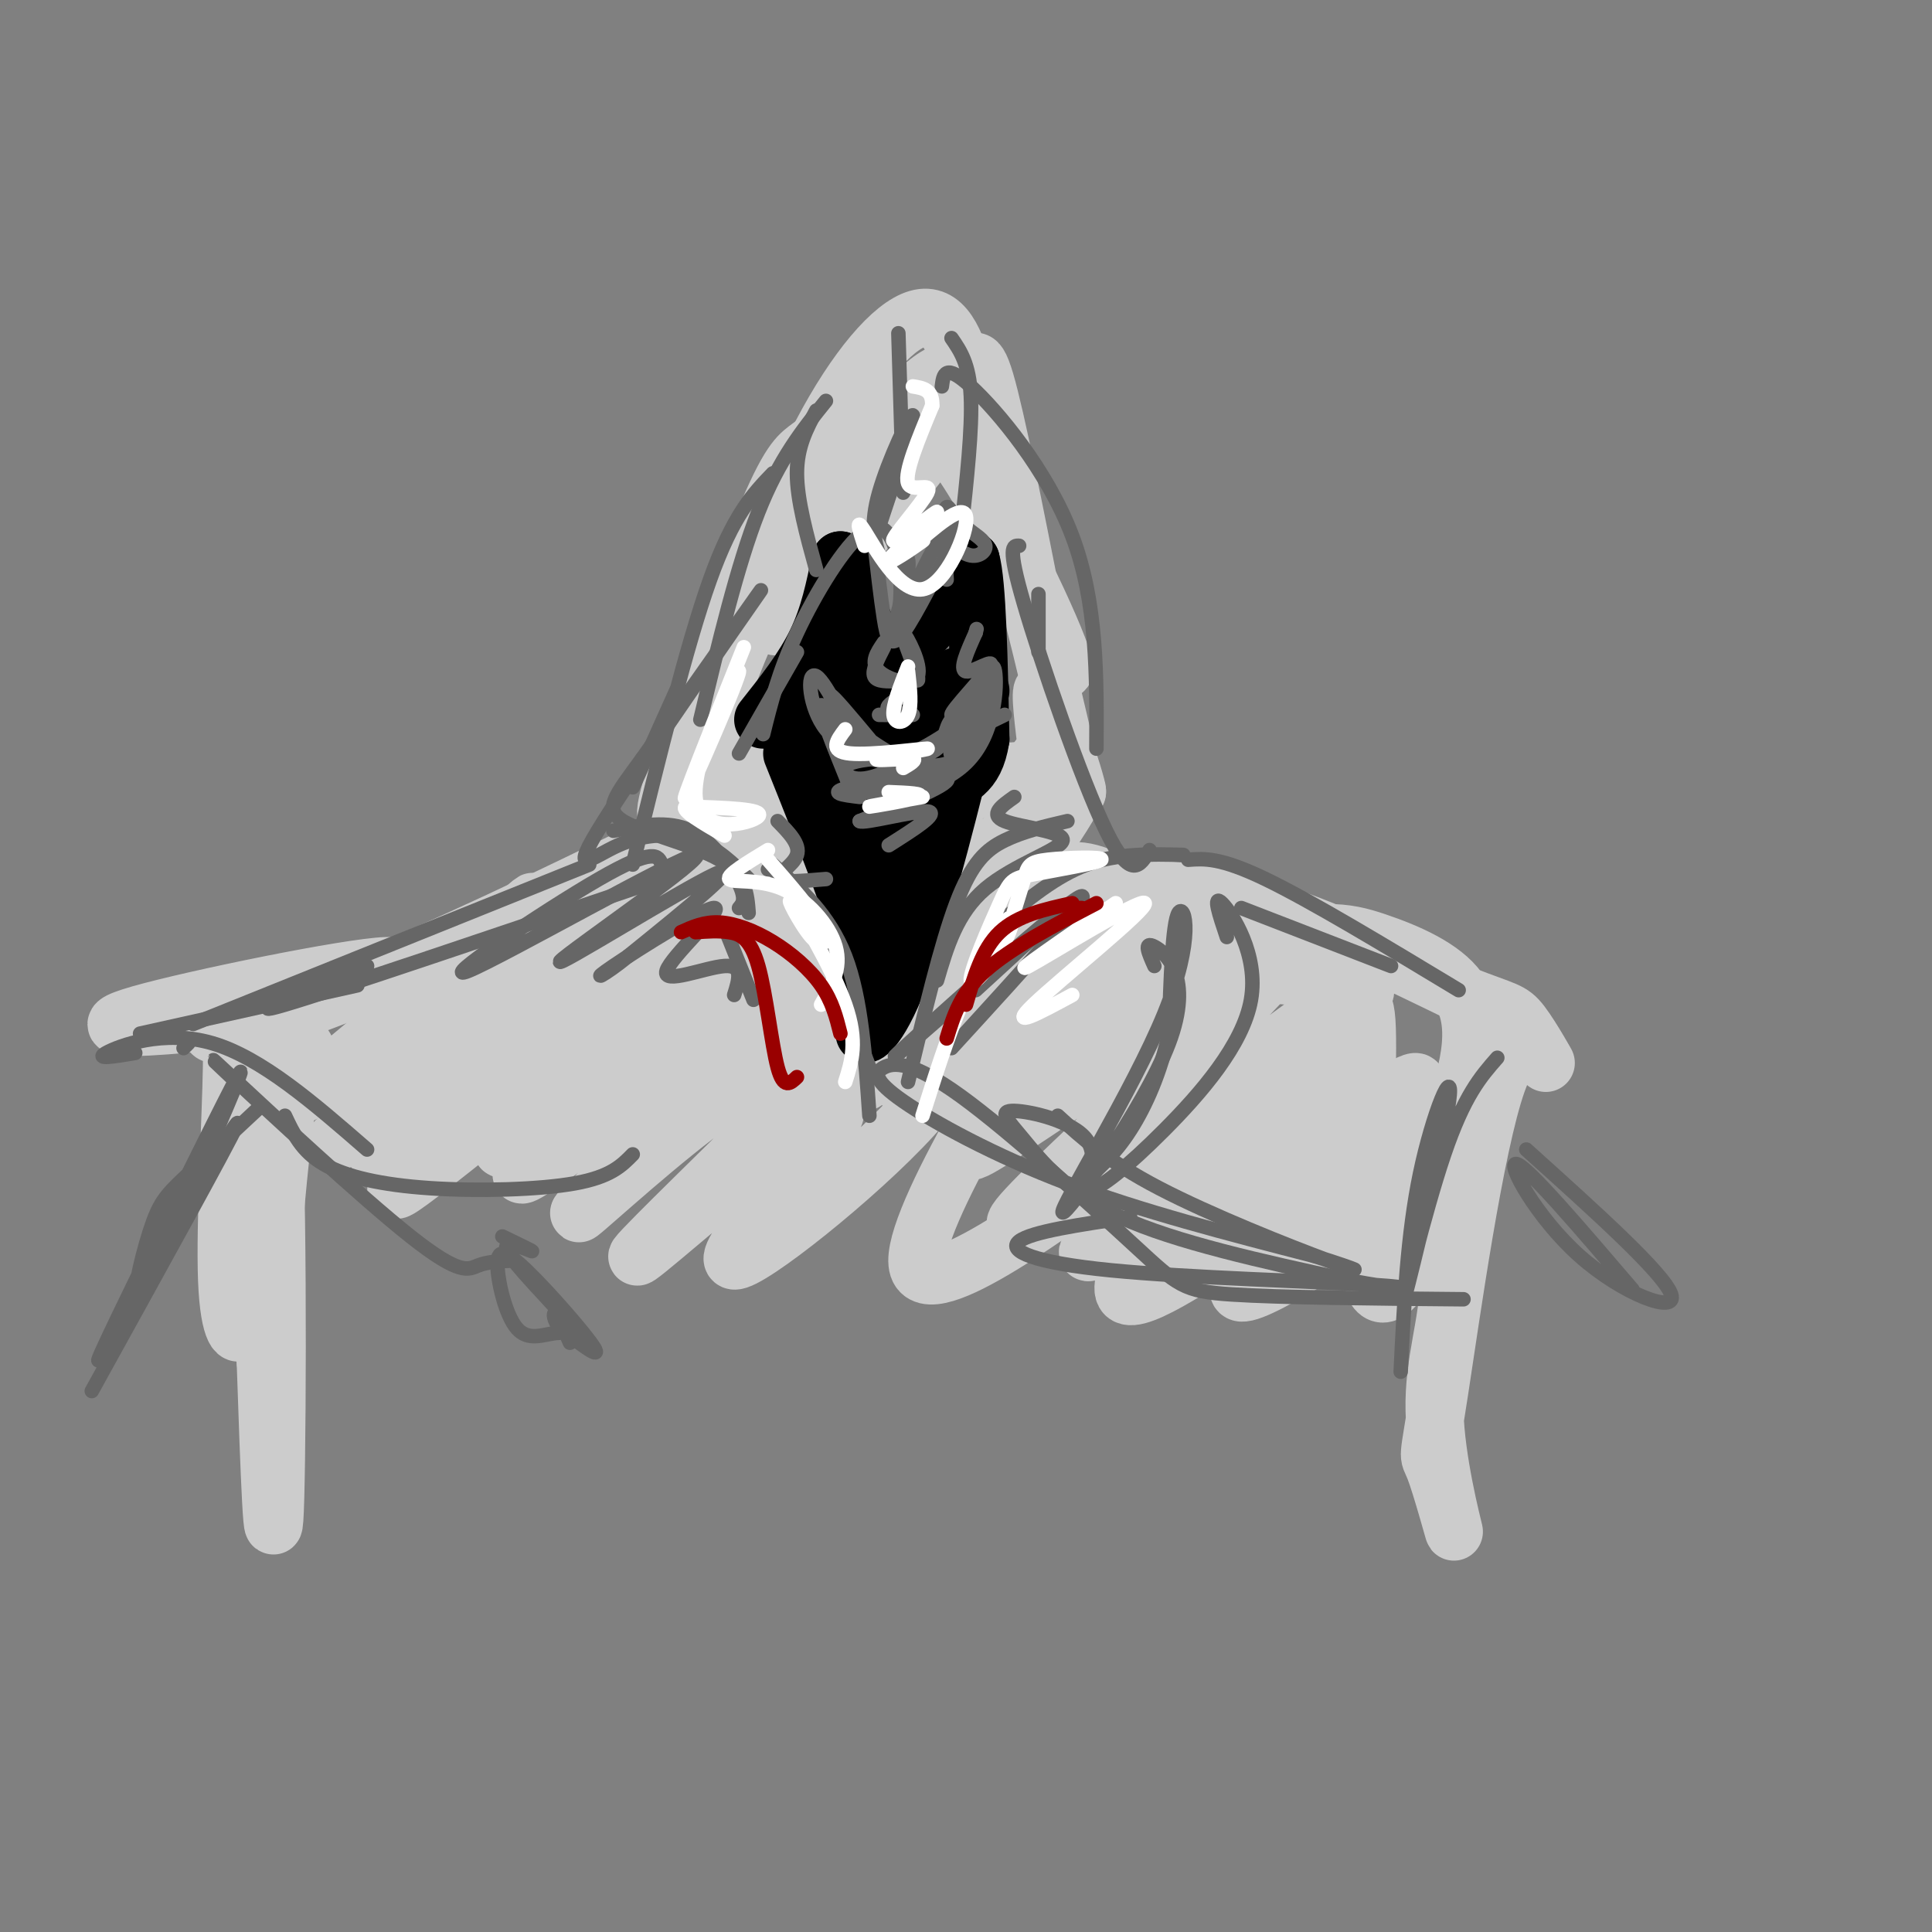<svg viewBox='0 0 400 400' version='1.1' xmlns='http://www.w3.org/2000/svg' xmlns:xlink='http://www.w3.org/1999/xlink'><rect x="0" y="0" width="400" height="400" fill="#808080" stroke="none"/><g fill='none' stroke='rgb(204,204,204)' stroke-width='12' stroke-linecap='round' stroke-linejoin='round'><path d='M170,100c-6.969,13.750 -13.939,27.499 -14,25c-0.061,-2.499 6.785,-21.247 14,-35c7.215,-13.753 14.798,-22.511 20,-24c5.202,-1.489 8.023,4.292 10,13c1.977,8.708 3.109,20.345 4,21c0.891,0.655 1.540,-9.670 0,-14c-1.540,-4.330 -5.270,-2.665 -9,-1'/><path d='M195,85c-3.439,-2.137 -7.535,-6.981 -13,1c-5.465,7.981 -12.298,28.787 -17,38c-4.702,9.213 -7.274,6.833 -2,-4c5.274,-10.833 18.393,-30.120 26,-38c7.607,-7.880 9.702,-4.352 11,-5c1.298,-0.648 1.799,-5.471 4,2c2.201,7.471 6.100,27.235 10,47'/><path d='M214,126c3.917,11.760 8.709,17.661 5,8c-3.709,-9.661 -15.917,-34.882 -25,-45c-9.083,-10.118 -15.039,-5.131 -19,-2c-3.961,3.131 -5.928,4.406 -8,6c-2.072,1.594 -4.250,3.506 -10,18c-5.750,14.494 -15.071,41.570 -18,52c-2.929,10.430 0.536,4.215 4,-2'/><path d='M143,161c2.598,-6.402 7.094,-21.406 15,-38c7.906,-16.594 19.224,-34.778 18,-30c-1.224,4.778 -14.988,32.518 -12,33c2.988,0.482 22.729,-26.293 31,-36c8.271,-9.707 5.073,-2.344 5,1c-0.073,3.344 2.979,2.670 7,13c4.021,10.330 9.010,31.665 14,53'/><path d='M221,157c2.667,9.667 2.333,7.333 1,3c-1.333,-4.333 -3.667,-10.667 -6,-17'/><path d='M216,143c-0.833,-0.500 0.083,6.750 1,14'/><path d='M215,157c0.000,0.000 -1.000,2.000 -1,2'/><path d='M216,160c-3.579,-0.435 -7.157,-0.871 -11,1c-3.843,1.871 -7.950,6.048 -12,12c-4.050,5.952 -8.044,13.678 -11,22c-2.956,8.322 -4.873,17.241 -4,20c0.873,2.759 4.535,-0.640 0,-9c-4.535,-8.360 -17.268,-21.680 -30,-35'/><path d='M148,171c-4.980,-5.393 -2.431,-1.376 -2,-2c0.431,-0.624 -1.255,-5.888 4,1c5.255,6.888 17.452,25.929 24,39c6.548,13.071 7.446,20.172 0,11c-7.446,-9.172 -23.237,-34.617 -29,-45c-5.763,-10.383 -1.497,-5.705 0,-5c1.497,0.705 0.226,-2.564 2,-3c1.774,-0.436 6.593,1.959 9,3c2.407,1.041 2.402,0.726 6,9c3.598,8.274 10.799,25.137 18,42'/><path d='M180,221c2.163,-1.670 -1.429,-26.845 -10,-42c-8.571,-15.155 -22.120,-20.290 -27,-23c-4.880,-2.710 -1.092,-2.994 5,0c6.092,2.994 14.486,9.268 22,16c7.514,6.732 14.147,13.924 17,20c2.853,6.076 1.927,11.038 1,16'/><path d='M188,208c-0.853,1.873 -3.484,-1.445 -4,-6c-0.516,-4.555 1.083,-10.348 -2,-20c-3.083,-9.652 -10.847,-23.165 -9,-18c1.847,5.165 13.305,29.006 18,43c4.695,13.994 2.627,18.141 2,18c-0.627,-0.141 0.186,-4.571 1,-9'/><path d='M194,216c-1.325,-1.412 -5.137,-0.442 2,-12c7.137,-11.558 25.222,-35.644 26,-39c0.778,-3.356 -15.750,14.018 -26,31c-10.250,16.982 -14.221,33.572 -9,25c5.221,-8.572 19.635,-42.306 25,-55c5.365,-12.694 1.683,-4.347 -2,4'/><path d='M210,170c-6.710,13.336 -22.486,44.677 -25,51c-2.514,6.323 8.232,-12.372 12,-21c3.768,-8.628 0.556,-7.189 -3,-3c-3.556,4.189 -7.457,11.128 -6,7c1.457,-4.128 8.274,-19.322 9,-21c0.726,-1.678 -4.637,10.161 -10,22'/><path d='M187,205c-1.667,3.667 -0.833,1.833 0,0'/><path d='M184,200c12.750,-13.500 25.500,-27.000 32,-33c6.500,-6.000 6.750,-4.500 7,-3'/><path d='M201,175c0.000,0.000 -6.000,10.000 -6,10'/><path d='M136,175c-22.313,10.853 -44.625,21.707 -61,28c-16.375,6.293 -26.812,8.027 -37,9c-10.188,0.973 -20.128,1.185 -9,-2c11.128,-3.185 43.322,-9.767 51,-10c7.678,-0.233 -9.161,5.884 -26,12'/><path d='M54,212c-6.368,2.400 -9.287,2.399 -10,2c-0.713,-0.399 0.780,-1.198 2,-2c1.220,-0.802 2.166,-1.609 2,9c-0.166,10.609 -1.444,32.633 -1,44c0.444,11.367 2.611,12.076 3,10c0.389,-2.076 -0.999,-6.938 0,-23c0.999,-16.062 4.384,-43.324 6,-29c1.616,14.324 1.462,70.236 1,87c-0.462,16.764 -1.231,-5.618 -2,-28'/><path d='M55,282c0.516,-16.794 2.805,-44.777 5,-57c2.195,-12.223 4.296,-8.684 3,-4c-1.296,4.684 -5.988,10.515 7,0c12.988,-10.515 43.657,-37.375 40,-34c-3.657,3.375 -41.638,36.986 -38,36c3.638,-0.986 48.897,-36.567 59,-43c10.103,-6.433 -14.948,16.284 -40,39'/><path d='M91,219c-13.835,12.177 -28.422,23.120 -19,15c9.422,-8.120 42.853,-35.304 61,-50c18.147,-14.696 21.011,-16.904 5,-2c-16.011,14.904 -50.895,46.922 -59,54c-8.105,7.078 10.570,-10.783 34,-30c23.430,-19.217 51.616,-39.789 41,-28c-10.616,11.789 -60.033,55.940 -70,66c-9.967,10.060 19.517,-13.970 49,-38'/><path d='M133,206c14.873,-11.460 27.556,-21.109 20,-13c-7.556,8.109 -35.351,33.975 -45,42c-9.649,8.025 -1.151,-1.792 16,-16c17.151,-14.208 42.955,-32.807 35,-24c-7.955,8.807 -49.668,45.020 -51,48c-1.332,2.980 37.718,-27.275 53,-38c15.282,-10.725 6.795,-1.922 -4,9c-10.795,10.922 -23.897,23.961 -37,37'/><path d='M120,251c-1.663,2.033 12.681,-11.383 24,-20c11.319,-8.617 19.615,-12.433 23,-13c3.385,-0.567 1.861,2.117 2,3c0.139,0.883 1.942,-0.033 -7,9c-8.942,9.033 -28.628,28.017 -30,30c-1.372,1.983 15.572,-13.035 27,-22c11.428,-8.965 17.342,-11.877 12,-4c-5.342,7.877 -21.938,26.544 -19,27c2.938,0.456 25.411,-17.298 37,-30c11.589,-12.702 12.295,-20.351 13,-28'/><path d='M202,203c3.505,-7.712 5.766,-12.991 8,-16c2.234,-3.009 4.439,-3.747 7,-5c2.561,-1.253 5.478,-3.020 12,0c6.522,3.020 16.651,10.829 26,15c9.349,4.171 17.920,4.706 17,5c-0.920,0.294 -11.329,0.347 -21,-3c-9.671,-3.347 -18.604,-10.093 -17,-13c1.604,-2.907 13.744,-1.973 27,2c13.256,3.973 27.628,10.987 42,18'/><path d='M303,206c8.799,3.457 9.796,3.100 12,6c2.204,2.900 5.616,9.056 5,8c-0.616,-1.056 -5.260,-9.324 -10,4c-4.740,13.324 -9.577,48.242 -12,64c-2.423,15.758 -2.432,12.358 -1,16c1.432,3.642 4.306,14.327 4,13c-0.306,-1.327 -3.793,-14.665 -4,-25c-0.207,-10.335 2.867,-17.667 3,-27c0.133,-9.333 -2.676,-20.667 -3,-27c-0.324,-6.333 1.838,-7.667 4,-9'/><path d='M301,229c1.205,-2.667 2.217,-4.833 3,-9c0.783,-4.167 1.338,-10.335 -2,-15c-3.338,-4.665 -10.570,-7.826 -17,-10c-6.430,-2.174 -12.060,-3.359 -30,2c-17.940,5.359 -48.190,17.264 -54,16c-5.810,-1.264 12.820,-15.698 20,-22c7.180,-6.302 2.910,-4.473 -4,1c-6.910,5.473 -16.460,14.591 -16,15c0.460,0.409 10.932,-7.890 19,-13c8.068,-5.110 13.734,-7.031 12,-3c-1.734,4.031 -10.867,14.016 -20,24'/><path d='M212,215c-8.002,8.013 -18.008,16.045 -14,12c4.008,-4.045 22.031,-20.167 32,-27c9.969,-6.833 11.884,-4.377 17,-6c5.116,-1.623 13.435,-7.324 -1,5c-14.435,12.324 -51.622,42.675 -44,39c7.622,-3.675 60.052,-41.374 62,-39c1.948,2.374 -46.586,44.821 -53,53c-6.414,8.179 29.293,-17.911 65,-44'/><path d='M276,208c11.537,-6.943 7.880,-2.299 -9,13c-16.880,15.299 -46.982,41.254 -41,38c5.982,-3.254 48.048,-35.717 51,-36c2.952,-0.283 -33.209,31.615 -31,32c2.209,0.385 42.787,-30.742 47,-31c4.213,-0.258 -27.939,30.355 -35,40c-7.061,9.645 10.970,-1.677 29,-13'/><path d='M287,251c5.700,-0.825 5.450,3.614 5,7c-0.450,3.386 -1.098,5.719 -3,8c-1.902,2.281 -5.056,4.509 -6,-7c-0.944,-11.509 0.322,-36.754 0,-46c-0.322,-9.246 -2.231,-2.491 -3,3c-0.769,5.491 -0.398,9.720 2,13c2.398,3.280 6.822,5.611 10,5c3.178,-0.611 5.110,-4.164 5,-6c-0.110,-1.836 -2.260,-1.956 -4,-1c-1.740,0.956 -3.068,2.987 -4,7c-0.932,4.013 -1.466,10.006 -2,16'/><path d='M217,211c6.970,-12.304 13.940,-24.608 5,-11c-8.940,13.608 -33.790,53.127 -32,62c1.790,8.873 30.220,-12.902 42,-21c11.780,-8.098 6.910,-2.521 7,-1c0.090,1.521 5.140,-1.014 3,5c-2.140,6.014 -11.468,20.575 -9,23c2.468,2.425 16.734,-7.288 31,-17'/></g>
<g fill='none' stroke='rgb(0,0,0)' stroke-width='12' stroke-linecap='round' stroke-linejoin='round'><path d='M158,149c4.167,-5.250 8.333,-10.500 11,-16c2.667,-5.500 3.833,-11.250 5,-17'/><path d='M174,116c1.881,1.798 4.083,14.792 8,18c3.917,3.208 9.548,-3.369 13,-8c3.452,-4.631 4.726,-7.315 6,-10'/><path d='M201,116c1.333,4.500 1.667,20.750 2,37'/><path d='M203,153c-1.132,7.565 -4.963,7.976 -8,10c-3.037,2.024 -5.279,5.660 -10,4c-4.721,-1.660 -11.920,-8.617 -15,-14c-3.080,-5.383 -2.040,-9.191 -1,-13'/><path d='M169,140c-1.622,2.423 -5.177,14.979 -3,14c2.177,-0.979 10.086,-15.494 12,-17c1.914,-1.506 -2.167,9.998 -2,13c0.167,3.002 4.584,-2.499 9,-8'/><path d='M185,142c0.364,1.346 -3.224,8.711 -3,9c0.224,0.289 4.262,-6.497 5,-6c0.738,0.497 -1.823,8.278 -1,8c0.823,-0.278 5.029,-8.613 6,-9c0.971,-0.387 -1.294,7.175 -1,8c0.294,0.825 3.147,-5.088 6,-11'/><path d='M197,141c1.500,-1.833 2.250,-0.917 3,0'/><path d='M203,143c-1.867,-0.889 -3.733,-1.778 -6,-1c-2.267,0.778 -4.933,3.222 -7,10c-2.067,6.778 -3.533,17.889 -5,29'/><path d='M164,156c7.011,17.506 14.022,35.011 16,45c1.978,9.989 -1.078,12.461 -1,13c0.078,0.539 3.290,-0.855 8,-14c4.710,-13.145 10.917,-38.041 13,-47c2.083,-8.959 0.041,-1.979 -2,5'/><path d='M198,158c-4.091,12.173 -13.320,40.104 -15,41c-1.680,0.896 4.189,-25.244 4,-29c-0.189,-3.756 -6.435,14.874 -8,15c-1.565,0.126 1.553,-18.250 3,-20c1.447,-1.750 1.224,13.125 1,28'/></g>
<g fill='none' stroke='rgb(102,102,102)' stroke-width='3' stroke-linecap='round' stroke-linejoin='round'><path d='M153,156c0.000,0.000 12.000,-21.000 12,-21'/><path d='M158,152c1.583,-6.399 3.167,-12.798 7,-21c3.833,-8.202 9.917,-18.208 14,-21c4.083,-2.792 6.167,1.631 7,6c0.833,4.369 0.417,8.685 0,13'/><path d='M181,112c0.671,5.906 1.342,11.812 2,16c0.658,4.188 1.304,6.660 4,3c2.696,-3.660 7.441,-13.450 10,-18c2.559,-4.550 2.933,-3.859 4,-3c1.067,0.859 2.826,1.885 3,3c0.174,1.115 -1.236,2.319 -3,2c-1.764,-0.319 -3.882,-2.159 -6,-4'/><path d='M195,111c-3.417,4.655 -8.958,18.292 -10,20c-1.042,1.708 2.417,-8.512 3,-13c0.583,-4.488 -1.708,-3.244 -4,-2'/><path d='M182,115c-0.933,-3.200 -1.867,-6.400 0,-13c1.867,-6.600 6.533,-16.600 7,-16c0.467,0.600 -3.267,11.800 -7,23'/><path d='M196,120c-0.422,-7.244 -0.844,-14.489 0,-15c0.844,-0.511 2.956,5.711 3,7c0.044,1.289 -1.978,-2.356 -4,-6'/><path d='M199,110c1.167,-10.667 2.333,-21.333 2,-28c-0.333,-6.667 -2.167,-9.333 -4,-12'/><path d='M187,102c0.000,0.000 -1.000,-33.000 -1,-33'/><path d='M169,85c-2.000,3.750 -4.000,7.500 -4,13c0.000,5.500 2.000,12.750 4,20'/><path d='M171,83c-4.833,6.000 -9.667,12.000 -14,23c-4.333,11.000 -8.167,27.000 -12,43'/><path d='M160,98c-4.083,4.250 -8.167,8.500 -13,22c-4.833,13.500 -10.417,36.250 -16,59'/><path d='M140,143c0.000,0.000 -9.000,20.000 -9,20'/><path d='M127,172c5.644,-1.111 11.289,-2.222 16,0c4.711,2.222 8.489,7.778 10,11c1.511,3.222 0.756,4.111 0,5'/><path d='M155,182c-3.222,-3.217 -6.443,-6.434 -11,-8c-4.557,-1.566 -10.448,-1.482 -16,1c-5.552,2.482 -10.764,7.360 -3,-5c7.764,-12.360 28.504,-41.960 32,-47c3.496,-5.040 -10.252,14.480 -24,34'/><path d='M133,157c-5.738,7.857 -8.083,10.500 -4,13c4.083,2.500 14.595,4.857 20,8c5.405,3.143 5.702,7.071 6,11'/><path d='M207,191c5.833,-4.833 11.667,-9.667 18,-12c6.333,-2.333 13.167,-2.167 20,-2'/><path d='M238,176c-1.933,3.267 -3.867,6.533 -9,-4c-5.133,-10.533 -13.467,-34.867 -17,-47c-3.533,-12.133 -2.267,-12.067 -1,-12'/><path d='M215,135c0.000,0.000 0.000,-12.000 0,-12'/><path d='M195,80c0.311,-2.467 0.622,-4.933 6,0c5.378,4.933 15.822,17.267 21,31c5.178,13.733 5.089,28.867 5,44'/><path d='M173,148c5.595,4.297 11.190,8.593 16,10c4.810,1.407 8.834,-0.076 11,-2c2.166,-1.924 2.475,-4.290 3,-6c0.525,-1.710 1.265,-2.763 0,-3c-1.265,-0.237 -4.535,0.343 -6,2c-1.465,1.657 -1.125,4.393 -3,6c-1.875,1.607 -5.966,2.087 -9,2c-3.034,-0.087 -5.010,-0.739 -7,-3c-1.990,-2.261 -3.995,-6.130 -6,-10'/><path d='M172,144c0.333,-0.167 4.167,4.417 8,9'/><path d='M182,148c3.578,0.044 7.156,0.089 7,0c-0.156,-0.089 -4.044,-0.311 -5,-1c-0.956,-0.689 1.022,-1.844 3,-3'/><path d='M183,134c-1.250,2.417 -2.500,4.833 -2,6c0.500,1.167 2.750,1.083 5,1'/><path d='M183,133c-1.435,2.101 -2.869,4.202 -1,6c1.869,1.798 7.042,3.292 8,1c0.958,-2.292 -2.298,-8.369 -3,-9c-0.702,-0.631 1.149,4.185 3,9'/><path d='M190,140c0.333,1.500 -0.333,0.750 -1,0'/><path d='M174,148c-0.280,1.327 -0.561,2.654 1,5c1.561,2.346 4.962,5.712 11,4c6.038,-1.712 14.711,-8.500 14,-8c-0.711,0.500 -10.807,8.288 -17,11c-6.193,2.712 -8.484,0.346 -8,-1c0.484,-1.346 3.742,-1.673 7,-2'/><path d='M182,157c-1.143,-0.745 -7.500,-1.609 -11,-6c-3.500,-4.391 -4.144,-12.311 -2,-11c2.144,1.311 7.077,11.853 7,13c-0.077,1.147 -5.165,-7.101 -6,-7c-0.835,0.101 2.582,8.550 6,17'/><path d='M176,163c5.964,2.702 17.875,0.958 24,-5c6.125,-5.958 6.464,-16.131 6,-19c-0.464,-2.869 -1.732,1.565 -3,6'/><path d='M203,145c-1.167,3.417 -2.583,8.958 -4,11c-1.417,2.042 -2.833,0.583 -2,-2c0.833,-2.583 3.917,-6.292 7,-10'/><path d='M178,165c-3.467,-0.422 -6.933,-0.844 -2,-2c4.933,-1.156 18.267,-3.044 20,-2c1.733,1.044 -8.133,5.022 -18,9'/><path d='M178,170c0.667,0.644 11.333,-2.244 14,-2c2.667,0.244 -2.667,3.622 -8,7'/><path d='M208,148c-6.803,3.341 -13.605,6.681 -13,5c0.605,-1.681 8.618,-8.384 9,-9c0.382,-0.616 -6.867,4.856 -7,4c-0.133,-0.856 6.849,-8.038 8,-10c1.151,-1.962 -3.528,1.297 -5,1c-1.472,-0.297 0.264,-4.148 2,-8'/><path d='M202,131c0.333,-1.333 0.167,-0.667 0,0'/><path d='M246,178c3.333,-0.250 6.667,-0.500 16,4c9.333,4.500 24.667,13.750 40,23'/><path d='M257,188c0.000,0.000 31.000,12.000 31,12'/><path d='M310,219c-3.429,3.903 -6.858,7.805 -11,20c-4.142,12.195 -8.997,32.681 -8,29c0.997,-3.681 7.845,-31.530 9,-40c1.155,-8.470 -3.384,2.437 -6,15c-2.616,12.563 -3.308,26.781 -4,41'/><path d='M303,269c-18.989,-0.175 -37.979,-0.350 -48,-1c-10.021,-0.650 -11.074,-1.776 -20,-10c-8.926,-8.224 -25.726,-23.546 -36,-31c-10.274,-7.454 -14.022,-7.039 -16,-6c-1.978,1.039 -2.186,2.703 4,7c6.186,4.297 18.768,11.228 34,17c15.232,5.772 33.116,10.386 51,15'/><path d='M272,260c10.405,3.262 10.917,3.917 3,1c-7.917,-2.917 -24.262,-9.405 -35,-15c-10.738,-5.595 -15.869,-10.298 -21,-15'/><path d='M239,200c-1.171,-2.616 -2.341,-5.232 0,-4c2.341,1.232 8.194,6.314 3,20c-5.194,13.686 -21.433,35.978 -22,35c-0.567,-0.978 14.540,-25.225 21,-41c6.460,-15.775 4.274,-23.079 3,-21c-1.274,2.079 -1.637,13.539 -2,25'/><path d='M242,214c-1.644,7.844 -4.756,14.956 -8,20c-3.244,5.044 -6.622,8.022 -10,11'/><path d='M254,194c-1.520,-4.520 -3.040,-9.039 -1,-7c2.040,2.039 7.640,10.638 6,20c-1.640,9.362 -10.518,19.488 -18,27c-7.482,7.512 -13.567,12.409 -15,12c-1.433,-0.409 1.784,-6.123 -1,-10c-2.784,-3.877 -11.571,-5.915 -15,-6c-3.429,-0.085 -1.500,1.785 2,6c3.500,4.215 8.571,10.776 20,16c11.429,5.224 29.214,9.112 47,13'/><path d='M279,265c11.300,2.340 16.049,1.689 5,1c-11.049,-0.689 -37.898,-1.416 -54,-3c-16.102,-1.584 -21.458,-4.024 -19,-6c2.458,-1.976 12.729,-3.488 23,-5'/><path d='M197,217c15.778,-17.244 31.556,-34.489 26,-31c-5.556,3.489 -32.444,27.711 -37,32c-4.556,4.289 13.222,-11.356 31,-27'/><path d='M217,191c2.667,-2.167 -6.167,5.917 -15,14'/><path d='M137,182c-33.917,11.500 -67.833,23.000 -78,26c-10.167,3.000 3.417,-2.500 17,-8'/><path d='M122,179c0.000,0.000 -82.000,33.000 -82,33'/><path d='M74,204c0.000,0.000 -45.000,10.000 -45,10'/><path d='M39,216c0.000,0.000 -1.000,1.000 -1,1'/><path d='M28,218c-4.267,0.711 -8.533,1.422 -6,0c2.533,-1.422 11.867,-4.978 22,-2c10.133,2.978 21.067,12.489 32,22'/><path d='M50,225c-4.655,-4.393 -9.310,-8.786 -2,-2c7.310,6.786 26.583,24.750 37,33c10.417,8.250 11.976,6.786 14,6c2.024,-0.786 4.512,-0.893 7,-1'/><path d='M59,231c1.714,3.667 3.429,7.333 8,10c4.571,2.667 12.000,4.333 22,5c10.000,0.667 22.571,0.333 30,-1c7.429,-1.333 9.714,-3.667 12,-6'/><path d='M104,256c3.468,1.673 6.936,3.347 6,3c-0.936,-0.347 -6.274,-2.713 -5,0c1.274,2.713 9.162,10.505 12,14c2.838,3.495 0.628,2.694 -2,3c-2.628,0.306 -5.674,1.720 -8,-1c-2.326,-2.720 -3.933,-9.574 -4,-13c-0.067,-3.426 1.405,-3.422 6,1c4.595,4.422 12.313,13.264 14,16c1.687,2.736 -2.656,-0.632 -7,-4'/><path d='M116,275c-1.444,-1.556 -1.556,-3.444 -1,-3c0.556,0.444 1.778,3.222 3,6'/><path d='M54,229c-6.130,5.708 -12.260,11.416 -16,15c-3.740,3.584 -5.089,5.044 -7,11c-1.911,5.956 -4.385,16.408 -1,11c3.385,-5.408 12.629,-26.676 17,-37c4.371,-10.324 3.869,-9.703 -3,4c-6.869,13.703 -20.105,40.486 -23,47c-2.895,6.514 4.553,-7.243 12,-21'/><path d='M33,259c6.756,-11.489 17.644,-29.711 16,-26c-1.644,3.711 -15.822,29.356 -30,55'/><path d='M316,238c14.298,12.863 28.595,25.726 30,30c1.405,4.274 -10.083,-0.042 -19,-8c-8.917,-7.958 -15.262,-19.560 -13,-19c2.262,0.560 13.131,13.280 24,26'/><path d='M137,179c-0.707,-1.836 -1.415,-3.673 -13,3c-11.585,6.673 -34.049,21.854 -27,19c7.049,-2.854 43.611,-23.744 47,-24c3.389,-0.256 -26.395,20.124 -28,22c-1.605,1.876 24.970,-14.750 32,-18c7.030,-3.250 -5.485,6.875 -18,17'/><path d='M130,198c-4.950,4.032 -8.326,5.611 -3,2c5.326,-3.611 19.356,-12.411 21,-12c1.644,0.411 -9.096,10.034 -10,13c-0.904,2.966 8.027,-0.724 12,-1c3.973,-0.276 2.986,2.862 2,6'/><path d='M150,192c0.000,0.000 6.000,15.000 6,15'/><path d='M160,179c5.833,5.167 11.667,10.333 15,19c3.333,8.667 4.167,20.833 5,33'/><path d='M180,221c-5.250,-13.583 -10.500,-27.167 -14,-34c-3.500,-6.833 -5.250,-6.917 -7,-7'/><path d='M188,224c3.400,-14.267 6.800,-28.533 10,-37c3.200,-8.467 6.200,-11.133 10,-13c3.800,-1.867 8.400,-2.933 13,-4'/><path d='M194,203c2.048,-6.988 4.095,-13.976 10,-19c5.905,-5.024 15.667,-8.083 16,-10c0.333,-1.917 -8.762,-2.690 -12,-4c-3.238,-1.310 -0.619,-3.155 2,-5'/><path d='M171,182c-4.756,0.400 -9.511,0.800 -10,0c-0.489,-0.800 3.289,-2.800 4,-5c0.711,-2.200 -1.644,-4.600 -4,-7'/></g>
<g fill='none' stroke='rgb(255,255,255)' stroke-width='3' stroke-linecap='round' stroke-linejoin='round'><path d='M159,176c-4.280,2.595 -8.560,5.190 -8,6c0.560,0.810 5.958,-0.167 11,2c5.042,2.167 9.726,7.476 11,12c1.274,4.524 -0.863,8.262 -3,12'/><path d='M159,178c4.667,5.337 9.333,10.673 11,14c1.667,3.327 0.333,4.644 -2,2c-2.333,-2.644 -5.667,-9.250 -4,-7c1.667,2.250 8.333,13.357 11,21c2.667,7.643 1.333,11.821 0,16'/><path d='M208,195c1.561,-5.063 3.123,-10.126 4,-13c0.877,-2.874 1.071,-3.559 5,-4c3.929,-0.441 11.593,-0.639 11,0c-0.593,0.639 -9.442,2.117 -14,3c-4.558,0.883 -4.826,1.173 -7,6c-2.174,4.827 -6.253,14.191 -6,16c0.253,1.809 4.837,-3.936 7,-8c2.163,-4.064 1.904,-6.447 0,-4c-1.904,2.447 -5.452,9.723 -9,17'/><path d='M199,208c-2.833,6.667 -5.417,14.833 -8,23'/><path d='M188,138c-1.600,4.022 -3.200,8.044 -3,10c0.200,1.956 2.200,1.844 3,0c0.800,-1.844 0.400,-5.422 0,-9'/><path d='M175,151c-1.726,2.286 -3.452,4.571 1,5c4.452,0.429 15.083,-1.000 16,-1c0.917,0.000 -7.881,1.429 -10,2c-2.119,0.571 2.440,0.286 7,0'/><path d='M189,157c0.833,0.333 -0.583,1.167 -2,2'/><path d='M184,164c3.889,0.156 7.778,0.311 6,1c-1.778,0.689 -9.222,1.911 -10,2c-0.778,0.089 5.111,-0.956 11,-2'/><path d='M179,113c-1.018,-3.113 -2.036,-6.226 0,-3c2.036,3.226 7.125,12.792 12,12c4.875,-0.792 9.536,-11.940 9,-15c-0.536,-3.060 -6.268,1.970 -12,7'/><path d='M188,114c-0.541,0.186 4.108,-2.848 3,-2c-1.108,0.848 -7.973,5.577 -7,4c0.973,-1.577 9.783,-9.461 10,-10c0.217,-0.539 -8.158,6.268 -9,6c-0.842,-0.268 5.850,-7.611 7,-10c1.150,-2.389 -3.243,0.174 -4,-2c-0.757,-2.174 2.121,-9.087 5,-16'/><path d='M193,84c0.167,-3.333 -1.917,-3.667 -4,-4'/><path d='M154,134c-6.718,16.799 -13.435,33.598 -12,31c1.435,-2.598 11.024,-24.593 11,-26c-0.024,-1.407 -9.660,17.775 -9,26c0.660,8.225 11.617,5.493 13,4c1.383,-1.493 -6.809,-1.746 -15,-2'/><path d='M142,167c-1.167,0.667 3.417,3.333 8,6'/><path d='M231,187c-11.054,7.601 -22.107,15.202 -18,13c4.107,-2.202 23.375,-14.208 24,-13c0.625,1.208 -17.393,15.631 -23,21c-5.607,5.369 1.196,1.685 8,-2'/></g>
<g fill='none' stroke='rgb(153,0,0)' stroke-width='3' stroke-linecap='round' stroke-linejoin='round'><path d='M200,208c1.667,-5.750 3.333,-11.500 7,-15c3.667,-3.500 9.333,-4.750 15,-6'/><path d='M222,188c0.000,0.000 2.000,0.000 2,0'/><path d='M227,187c-8.917,4.667 -17.833,9.333 -23,14c-5.167,4.667 -6.583,9.333 -8,14'/><path d='M174,214c-0.839,-3.339 -1.679,-6.679 -4,-10c-2.321,-3.321 -6.125,-6.625 -10,-9c-3.875,-2.375 -7.821,-3.821 -11,-4c-3.179,-0.179 -5.589,0.911 -8,2'/><path d='M144,193c2.375,-0.179 4.750,-0.357 7,0c2.250,0.357 4.375,1.250 6,7c1.625,5.750 2.750,16.357 4,21c1.250,4.643 2.625,3.321 4,2'/></g>
</svg>